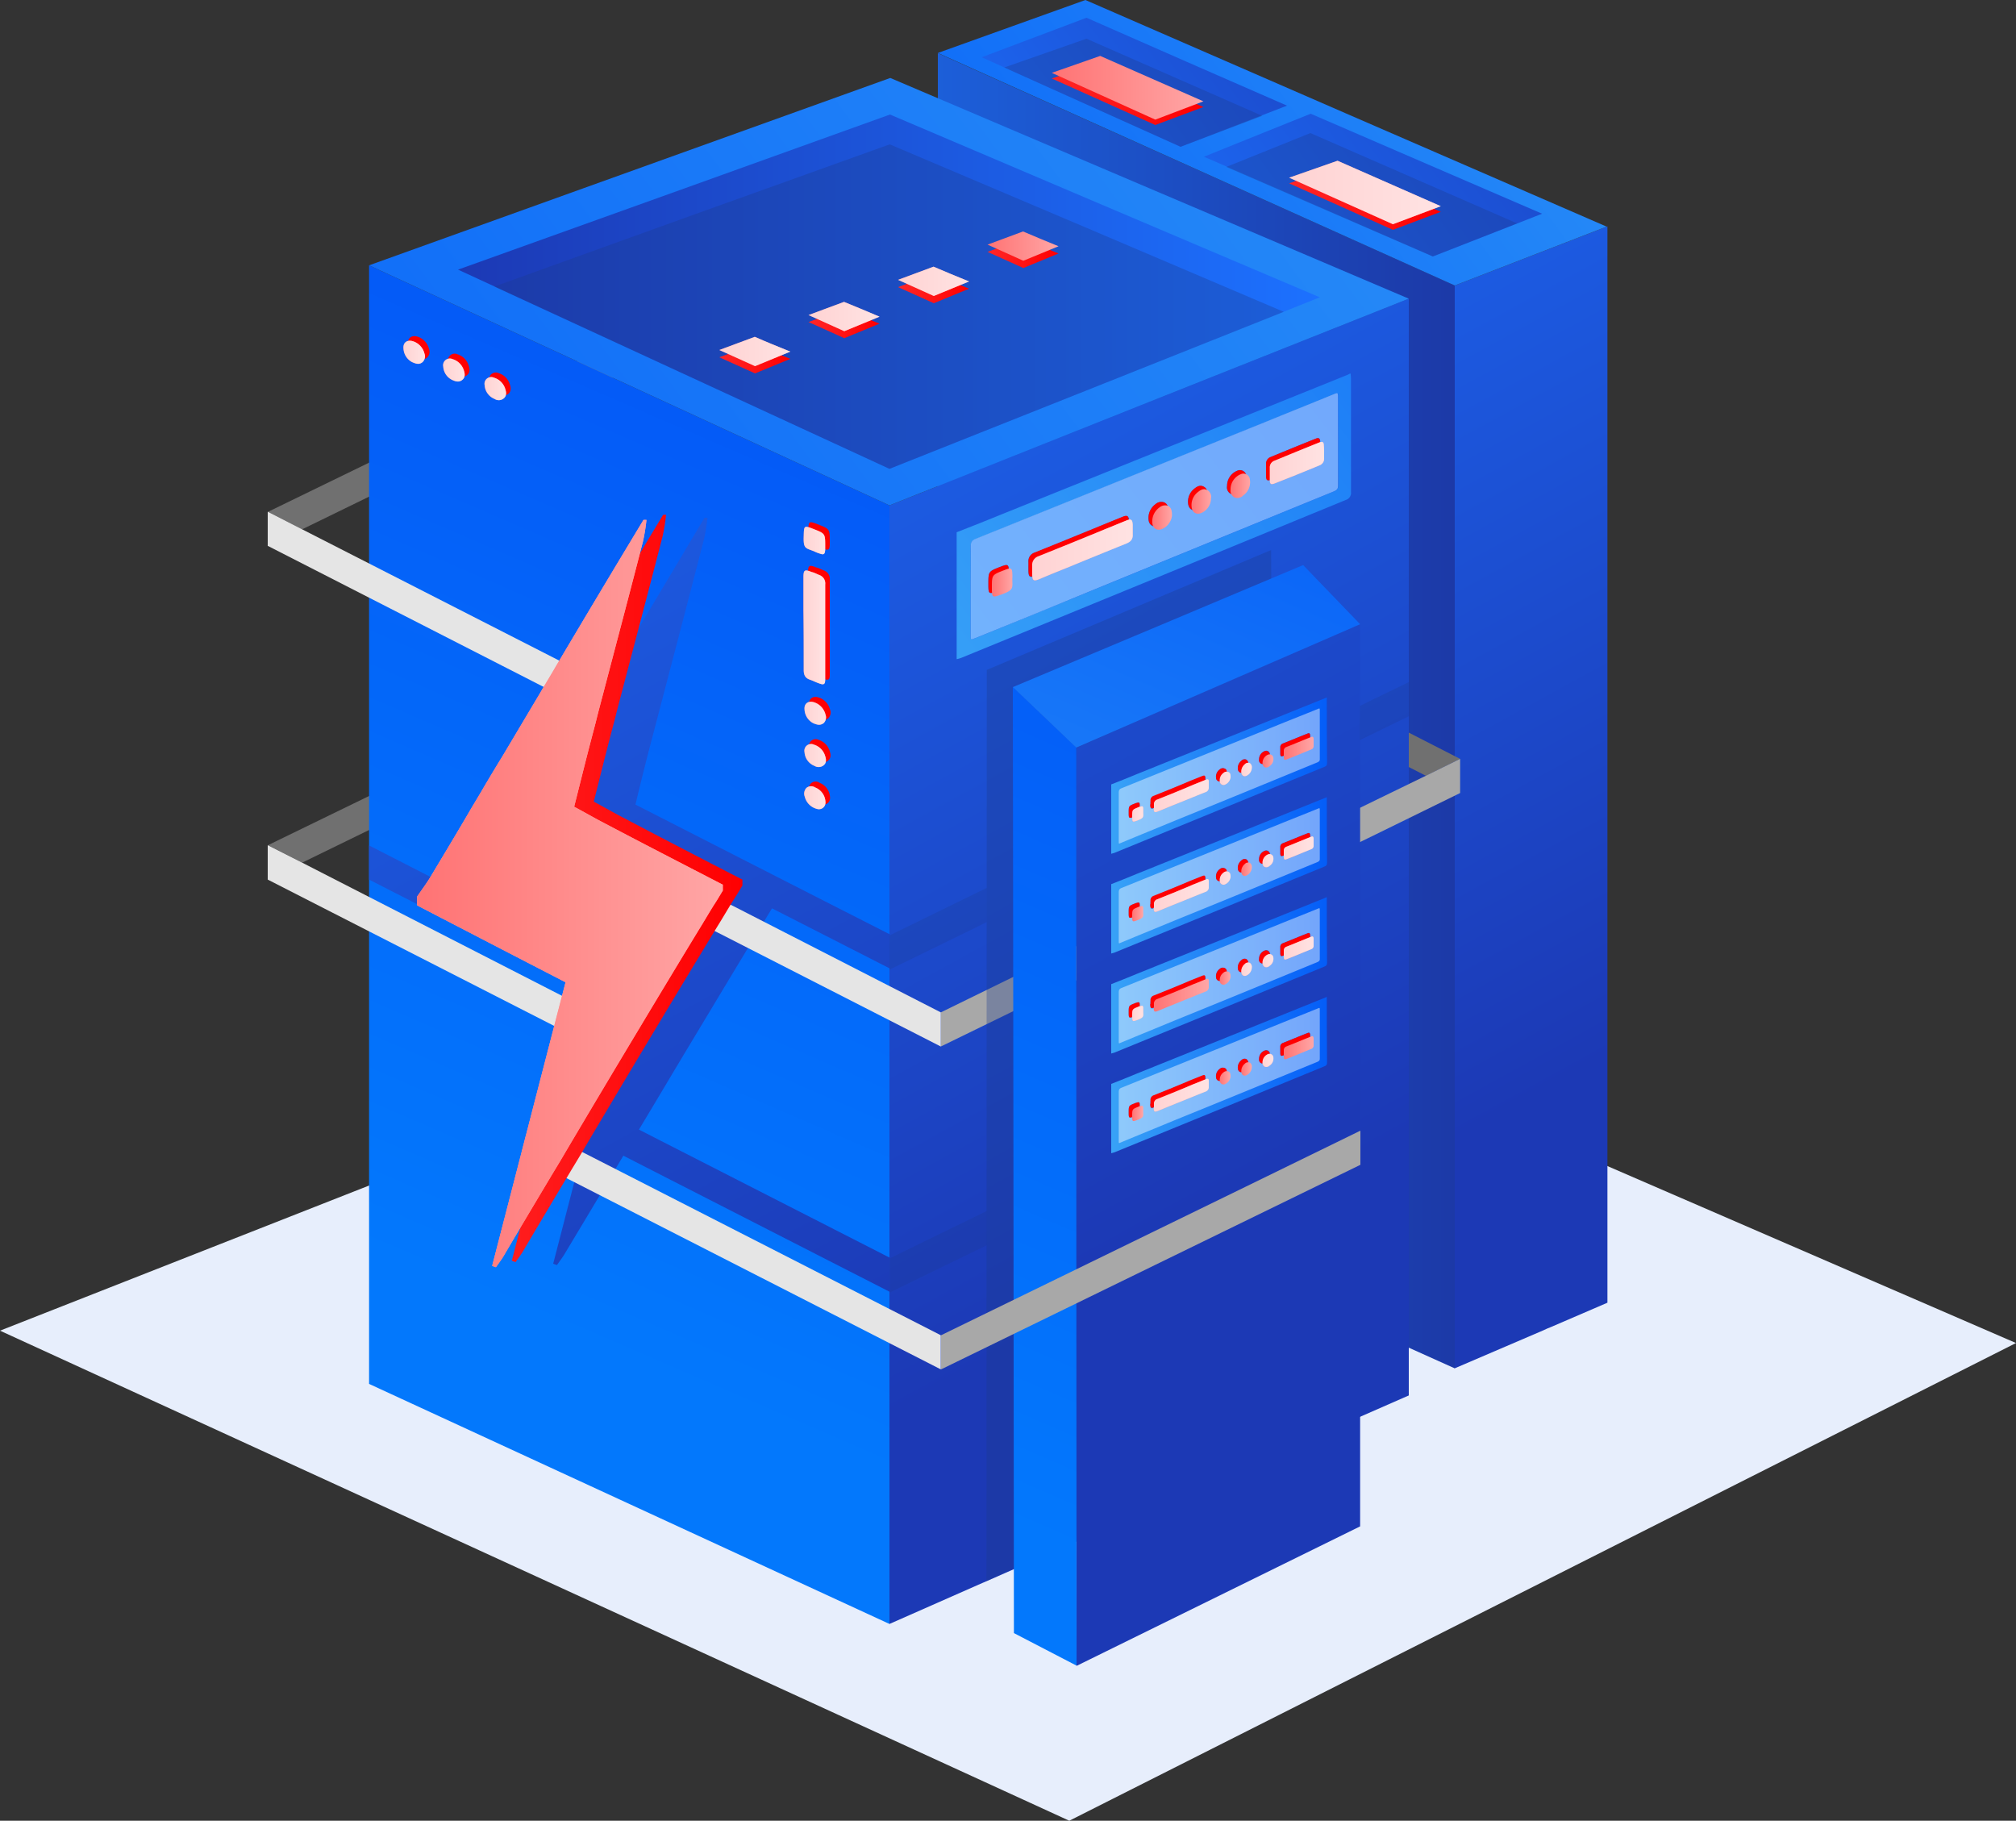 <svg xmlns="http://www.w3.org/2000/svg" xmlns:xlink="http://www.w3.org/1999/xlink" viewBox="0 0 750 677.3"><rect x="0" y="0" width="750" height="677.3" fill="#333333" stroke="none"/><defs><linearGradient id="a" x1="393.36" y1="-1057.66" x2="616.92" y2="-1464.91" gradientTransform="matrix(1 0 0 -1 0 -1082.11)" gradientUnits="userSpaceOnUse"><stop offset="0" stop-color="#1c71ff"/><stop offset="1" stop-color="#1c39b5"/></linearGradient><linearGradient id="g" x1="348.9" y1="-1346.51" x2="541.2" y2="-1346.51" xlink:href="#a"/><linearGradient id="b" x1="677.84" y1="-982.72" x2="310.77" y2="-1254.4" gradientTransform="matrix(1 0 0 -1 0 -1082.11)" gradientUnits="userSpaceOnUse"><stop offset="0" stop-color="#38a2f7"/><stop offset="1" stop-color="#045df8"/></linearGradient><linearGradient id="h" x1="238.23" y1="-1094.91" x2="476.82" y2="-1529.55" xlink:href="#a"/><linearGradient id="c" x1="177.15" y1="-1565.18" x2="350.48" y2="-1164.45" gradientTransform="matrix(1 0 0 -1 0 -1082.11)" gradientUnits="userSpaceOnUse"><stop offset="0" stop-color="#0378fc"/><stop offset="1" stop-color="#0452f6"/></linearGradient><linearGradient id="i" x1="60.04" y1="-1095.64" x2="333.55" y2="-1593.9" xlink:href="#a"/><linearGradient id="j" x1="714.97" y1="-902.61" x2="25.4" y2="-1412.97" xlink:href="#b"/><linearGradient id="f" x1="170.4" y1="-1190.61" x2="491" y2="-1190.61" gradientTransform="matrix(1 0 0 -1 0 -1082.11)" gradientUnits="userSpaceOnUse"><stop offset="0" stop-color="#1c39b5"/><stop offset="1" stop-color="#1c71ff"/></linearGradient><linearGradient id="k" x1="184.55" y1="-1018.57" x2="461.05" y2="-1522.27" xlink:href="#a"/><linearGradient id="l" x1="338.93" y1="-1634.61" x2="514.63" y2="-1228.41" xlink:href="#c"/><linearGradient id="m" x1="318.4" y1="-1610.37" x2="484.61" y2="-1226.1" xlink:href="#b"/><linearGradient id="e" x1="162.5" y1="330.5" x2="276.2" y2="330.5" gradientUnits="userSpaceOnUse"><stop offset="0" stop-color="#ff2627"/><stop offset="1" stop-color="#ff0001"/></linearGradient><linearGradient id="d" x1="427.64" y1="-1513.07" x2="151.3" y2="-1386.56" gradientTransform="matrix(1 0 0 -1 0 -1082.11)" gradientUnits="userSpaceOnUse"><stop offset="0" stop-color="#ff7374"/><stop offset=".39" stop-color="#ff8787"/><stop offset="1" stop-color="#ffa6a6"/></linearGradient><linearGradient id="n" x1="155.2" y1="332.4" x2="268.9" y2="332.4" xlink:href="#d"/><linearGradient id="o" x1="343.02" y1="-1339.47" x2="651.79" y2="-1103.12" xlink:href="#b"/><linearGradient id="p" x1="343.29" y1="-1339.83" x2="652.06" y2="-1103.48" xlink:href="#c"/><linearGradient id="q" x1="413.4" y1="-1370.66" x2="493.7" y2="-1370.66" xlink:href="#b"/><linearGradient id="r" x1="413.4" y1="-1407.76" x2="493.7" y2="-1407.76" xlink:href="#b"/><linearGradient id="s" x1="413.4" y1="-1444.96" x2="493.7" y2="-1444.96" xlink:href="#b"/><linearGradient id="t" x1="413.4" y1="-1482.06" x2="493.7" y2="-1482.06" xlink:href="#b"/><linearGradient id="u" x1="384" y1="-1286.69" x2="421.41" y2="-1286.69" xlink:href="#d"/><linearGradient id="v" x1="472.3" y1="-1254.34" x2="492.57" y2="-1254.34" xlink:href="#d"/><linearGradient id="w" x1="369.05" y1="-1298.8" x2="376.66" y2="-1298.8" xlink:href="#d"/><linearGradient id="x" x1="428.66" y1="-1274.62" x2="435.96" y2="-1274.62" xlink:href="#d"/><linearGradient id="y" x1="443.27" y1="-1268.65" x2="450.51" y2="-1268.65" xlink:href="#d"/><linearGradient id="z" x1="457.83" y1="-1262.85" x2="465.06" y2="-1262.85" xlink:href="#d"/><linearGradient id="A" x1="429.31" y1="-1378.12" x2="449.81" y2="-1378.12" xlink:href="#d"/><linearGradient id="B" x1="477.64" y1="-1360.47" x2="488.74" y2="-1360.47" xlink:href="#d"/><linearGradient id="C" x1="421.15" y1="-1384.89" x2="425.31" y2="-1384.89" xlink:href="#d"/><linearGradient id="D" x1="453.76" y1="-1371.63" x2="457.75" y2="-1371.63" xlink:href="#d"/><linearGradient id="E" x1="461.76" y1="-1368.35" x2="465.72" y2="-1368.35" xlink:href="#d"/><linearGradient id="F" x1="469.72" y1="-1365.18" x2="473.67" y2="-1365.18" xlink:href="#d"/><linearGradient id="G" x1="429.31" y1="-1415.22" x2="449.81" y2="-1415.22" xlink:href="#d"/><linearGradient id="H" x1="477.64" y1="-1397.57" x2="488.74" y2="-1397.57" xlink:href="#d"/><linearGradient id="I" x1="421.15" y1="-1421.99" x2="425.31" y2="-1421.99" xlink:href="#d"/><linearGradient id="J" x1="453.76" y1="-1408.73" x2="457.75" y2="-1408.73" xlink:href="#d"/><linearGradient id="K" x1="461.76" y1="-1405.45" x2="465.72" y2="-1405.45" xlink:href="#d"/><linearGradient id="L" x1="469.72" y1="-1402.28" x2="473.67" y2="-1402.28" xlink:href="#d"/><linearGradient id="M" x1="429.31" y1="-1452.32" x2="449.81" y2="-1452.32" xlink:href="#d"/><linearGradient id="N" x1="477.64" y1="-1434.77" x2="488.74" y2="-1434.77" xlink:href="#d"/><linearGradient id="O" x1="421.15" y1="-1459.09" x2="425.31" y2="-1459.09" xlink:href="#d"/><linearGradient id="P" x1="453.76" y1="-1445.93" x2="457.75" y2="-1445.93" xlink:href="#d"/><linearGradient id="Q" x1="461.76" y1="-1442.65" x2="465.72" y2="-1442.65" xlink:href="#d"/><linearGradient id="R" x1="469.72" y1="-1439.48" x2="473.67" y2="-1439.48" xlink:href="#d"/><linearGradient id="S" x1="429.31" y1="-1489.52" x2="449.81" y2="-1489.52" xlink:href="#d"/><linearGradient id="T" x1="477.64" y1="-1471.87" x2="488.74" y2="-1471.87" xlink:href="#d"/><linearGradient id="U" x1="421.15" y1="-1496.29" x2="425.31" y2="-1496.29" xlink:href="#d"/><linearGradient id="V" x1="453.76" y1="-1483.03" x2="457.75" y2="-1483.03" xlink:href="#d"/><linearGradient id="W" x1="461.76" y1="-1479.75" x2="465.72" y2="-1479.75" xlink:href="#d"/><linearGradient id="X" x1="469.72" y1="-1476.58" x2="473.67" y2="-1476.58" xlink:href="#d"/><linearGradient id="Y" x1="267.6" y1="-1215.56" x2="293.97" y2="-1215.56" gradientTransform="matrix(1 0 0 -1 0 -1082.11)" xlink:href="#e"/><linearGradient id="Z" x1="300.88" y1="-1202.46" x2="327.25" y2="-1202.46" gradientTransform="matrix(1 0 0 -1 0 -1082.11)" xlink:href="#e"/><linearGradient id="aa" x1="334.18" y1="-1189.46" x2="360.54" y2="-1189.46" gradientTransform="matrix(1 0 0 -1 0 -1082.11)" xlink:href="#e"/><linearGradient id="ab" x1="367.47" y1="-1176.36" x2="393.84" y2="-1176.36" gradientTransform="matrix(1 0 0 -1 0 -1082.11)" xlink:href="#e"/><linearGradient id="ac" x1="267.6" y1="-1212.86" x2="293.97" y2="-1212.86" xlink:href="#d"/><linearGradient id="ad" x1="300.88" y1="-1199.86" x2="327.25" y2="-1199.86" xlink:href="#d"/><linearGradient id="ae" x1="334.18" y1="-1186.76" x2="360.54" y2="-1186.76" xlink:href="#d"/><linearGradient id="af" x1="367.47" y1="-1173.66" x2="393.84" y2="-1173.66" xlink:href="#d"/><linearGradient id="ag" x1="298.99" y1="-1315.49" x2="307.07" y2="-1315.49" xlink:href="#d"/><linearGradient id="ah" x1="298.93" y1="-1283.19" x2="306.97" y2="-1283.19" xlink:href="#d"/><linearGradient id="ai" x1="299.2" y1="-1347.43" x2="307.12" y2="-1347.43" xlink:href="#d"/><linearGradient id="aj" x1="299.24" y1="-1363.18" x2="307.17" y2="-1363.18" xlink:href="#d"/><linearGradient id="ak" x1="299.21" y1="-1378.84" x2="307.11" y2="-1378.84" xlink:href="#d"/><linearGradient id="al" x1="150.03" y1="-1213.15" x2="157.95" y2="-1213.15" xlink:href="#d"/><linearGradient id="am" x1="164.93" y1="-1219.78" x2="172.86" y2="-1219.78" xlink:href="#d"/><linearGradient id="an" x1="180.25" y1="-1226.7" x2="188.18" y2="-1226.7" xlink:href="#d"/><linearGradient id="ao" x1="524.03" y1="-1036.9" x2="340.89" y2="-1172.44" xlink:href="#f"/><linearGradient id="ap" x1="622.86" y1="-1068.07" x2="421.72" y2="-1216.94" xlink:href="#f"/><linearGradient id="aq" x1="391.3" y1="-1116.81" x2="447.7" y2="-1116.81" gradientTransform="matrix(1 0 0 -1 0 -1082.11)" xlink:href="#e"/><linearGradient id="ar" x1="391.3" y1="-1114.76" x2="447.7" y2="-1114.76" xlink:href="#d"/><linearGradient id="as" x1="479.6" y1="-1155.81" x2="536" y2="-1155.81" gradientTransform="matrix(1 0 0 -1 0 -1082.11)" xlink:href="#e"/><linearGradient id="at" x1="479.6" y1="-1153.71" x2="536" y2="-1153.71" xlink:href="#d"/></defs><path d="M0 495l397.8 182.3Q573.9 588.5 750 499.6q-181.2-78.45-362.4-157z" fill="#e7eefc"/><path d="M598 84.2v400.4c-7 3-13.9 6-20.9 9-1 .4-2 .8-3 1.3L541.2 509V106.2z" fill="url(#a)"/><path fill="url(#g)" d="M541.2 106.2V509l-192.3-86.5V19.8l192.3 86.4z"/><path style="isolation:isolate" fill="#1c3a8c" opacity=".33" d="M541.2 106.2V509l-192.3-86.5V19.8l192.3 86.4z"/><path d="M597.7 84.3c-18.8 7.3-37.7 14.6-56.5 21.9L348.9 19.7c18.3-6.6 36.6-13.1 54.9-19.7q97.05 42.3 193.9 84.3z" fill="url(#b)"/><path d="M292.8 96.2v12.7l-31.3 15.3q-64.35 31.35-128.8 62.8l-20.3 9.9-12.7-6.5 33.1-16.1q64.35-31.3 128.8-62.8zm0 124v12.7l-31.3 15.3q-64.35 31.35-128.8 62.8l-20.3 9.9-12.7-6.5 33.1-16.1q64.35-31.35 128.8-62.8zm250.4 62.1l-12.7 6.3-180.9-92.5v-12.8l193.6 99z" fill="#707070"/><path d="M524.1 111.1v408l-28.3 12.4-3 1.3q-62.85 27.75-125.8 55.4c-1 .4-2 .9-3 1.3l-33.1 14.6V188z" fill="url(#h)"/><path fill="url(#c)" d="M330.9 188v416.1l-193.6-89.3V98.7L330.9 188z"/><path d="M543.2 282.3V295L512 310.3q-64.35 31.35-128.8 62.8L350 389.3v-12.7l33.1-16.2q64.35-31.35 128.8-62.8l18.5-9z" fill="#a8a8a8"/><path d="M473.3 537.5q-53.1 25.35-106.3 50.7 0-169.5.1-339 52.95-22.35 105.8-44.6.3 166.5.4 332.9z" style="isolation:isolate" fill="#1c3a8c" opacity=".33"/><path d="M256.8 388.3c-6.4 10.6-12.7 21.3-19.1 31.9l8.2 4.2 85 43.4v12.7l-90.8-46.4-8.2-4.2c-7.3 12.3-14.6 24.5-22 36.8-.8 1.3-1.8 2.6-2.7 3.9-.5-.2-.9-.3-1.4-.5 8.2-31.7 16.4-63.4 24.6-95.3l-93.1-47.6v-12.7L150 321l27.9 14.3v-2.6c1.7-2.5 3.6-5 5.2-7.7 8.9-14.8 17.7-29.7 26.6-44.6q26.25-43.95 52.4-87.8h1.1a70.2 70.2 0 01-1.3 8c-6.5 25.2-13.1 50.3-19.7 75.5-2 7.6-3.9 15.3-5.8 23.2l71.9 36.7 22.6 11.5v12.7l-28.4-14.5-15.3-7.8q-12.3 20.25-24.5 40.6c-.7 1.1-1.3 2.2-2 3.3-1.3 2.2-2.6 4.3-3.9 6.5z" fill="url(#i)"/><path d="M350 376.6v12.7L267.2 347l-2.4-1.2-83.1-42.5-2.4-1.2c1.9-3.3 3.9-6.5 5.8-9.8l2.4 1.2 83.2 42.5 2.4 1.2z" fill="#e5e5e5"/><path d="M524.1 111.1q-96.6 38.4-193.2 76.9L137.3 98.7Q234.2 63.9 331.2 29q96.45 41.1 192.9 82.1z" fill="url(#j)"/><path d="M491 110.6q-80.1 32-160.1 63.8l-160.5-74.1q80.4-28.8 160.7-57.7 79.95 34.05 159.9 68z" fill="url(#f)"/><path d="M477.6 116q-73.35 29.25-146.7 58.4l-147-67.8Q257.4 80.05 331 53.7q73.35 31.05 146.6 62.3z" style="isolation:isolate" fill="#1c3a8c" opacity=".33"/><path d="M506 232.2v335.6l-105.5 51.9q0-170.7-.1-341.5 52.8-23.2 105.6-46z" fill="url(#k)"/><path d="M400.4 278q0 170.85.1 341.6l-23.3-12.1q-.15-176-.4-352c7.8 7.5 15.7 15 23.6 22.5z" fill="url(#l)"/><path d="M506 232.2l-105.6 45.9c-7.9-7.5-15.7-15-23.6-22.5q54-22.65 108-45.4c7 7.3 14.1 14.6 21.2 22z" fill="url(#m)"/><path fill="#e5e5e5" d="M240.3 386.3l-27-13.7-100.9-51.7-12.8-6.5v12.8l110.8 56.6 24 12.3 5.9-9.8zm-10.6-129.4c-1 3.8-2 7.5-2.9 11.2l-16.3-8.3-4.6-2.4-106.2-54.3h-.1v-12.7h.1l12.7 6.5 99.3 50.7 1.7.9z"/><path d="M506.1 420.6v12.7c-64.4 31.4-91.6 44.7-156 76.1v-12.7c64.3-31.4 91.6-44.6 156-76.1z" fill="#a8a8a8"/><path d="M350 496.7v12.7l-138-70.5-2.4-1.2-8.7-4.5-2.8-1.4c1-3.7 1.9-7.5 2.9-11.2l2.8 1.4 11.7 6 2.4 1.2z" fill="#e5e5e5"/><path d="M276.2 327.2v2.2c-1.1 1.8-2.2 3.7-3.4 5.5-2 3.2-3.9 6.5-5.9 9.7-7.3 12-14.6 24.1-21.8 36.1q-13.8 22.95-27.5 46.1c-1.9 3.3-3.9 6.5-5.8 9.7-5.8 9.7-11.6 19.4-17.3 29.1-.8 1.3-1.8 2.6-2.7 3.9-.5-.2-.9-.3-1.4-.5 3.3-12.8 6.6-25.5 9.9-38.3 1-3.7 1.9-7.5 2.9-11.2q7.2-27.9 14.5-56c-19-9.8-37.1-19.2-55.2-28.6v-3.3c1.7-2.5 3.6-5 5.2-7.7 4.6-7.7 9.2-15.3 13.7-23 1.9-3.3 3.9-6.5 5.8-9.8 2.3-3.9 4.7-7.9 7.1-11.8 4.6-7.7 9.1-15.3 13.7-23 1.9-3.3 3.9-6.5 5.8-9.8q16.35-27.6 32.9-55h1.1a70.2 70.2 0 01-1.3 8c-4.8 18.7-9.8 37.5-14.7 56.2-1 3.8-2 7.5-2.9 11.2-.7 2.7-1.4 5.3-2.1 8-2 7.7-3.9 15.4-5.9 23.3 4.3 2.3 7.9 4.4 11.6 6.3 14.6 7.7 29.1 15.2 43.7 22.7z" fill="url(#e)"/><path d="M268.9 329.1v2.2c-1.1 1.8-2.2 3.7-3.4 5.5-2 3.2-3.9 6.5-5.9 9.7-7.3 12-14.6 24.1-21.8 36.1q-13.8 22.95-27.5 46.1c-1.9 3.3-3.9 6.5-5.8 9.7-5.8 9.7-11.6 19.4-17.3 29.1-.8 1.3-1.8 2.6-2.7 3.9-.5-.2-.9-.3-1.4-.5 3.3-12.8 6.6-25.5 9.9-38.3 1-3.7 1.9-7.5 2.9-11.2q7.2-27.9 14.5-56c-19-9.8-37.1-19.2-55.2-28.6v-3.3c1.7-2.5 3.6-5 5.2-7.7 4.6-7.7 9.2-15.3 13.7-23 1.9-3.3 3.9-6.5 5.8-9.8 2.3-3.9 4.7-7.9 7.1-11.8 4.6-7.7 9.1-15.3 13.7-23 1.9-3.3 3.9-6.5 5.8-9.8q16.35-27.6 32.9-55h1.1a70.2 70.2 0 01-1.3 8c-4.8 18.7-9.8 37.5-14.7 56.2-1 3.8-2 7.5-2.9 11.2-.7 2.7-1.4 5.3-2.1 8-2 7.7-3.9 15.4-5.9 23.3 4.3 2.3 7.9 4.4 11.6 6.3 14.6 7.7 29.2 15.2 43.7 22.7z" fill="url(#d)"/><path d="M268.9 329.1v2.2c-1.1 1.8-2.2 3.7-3.4 5.5-2 3.2-3.9 6.5-5.9 9.7-7.3 12-14.6 24.1-21.8 36.1q-13.8 22.95-27.5 46.1c-1.9 3.3-3.9 6.5-5.8 9.7-5.8 9.7-11.6 19.4-17.3 29.1-.8 1.3-1.8 2.6-2.7 3.9-.5-.2-.9-.3-1.4-.5 3.3-12.8 6.6-25.5 9.9-38.3 1-3.7 1.9-7.5 2.9-11.2q7.2-27.9 14.5-56c-19-9.8-37.1-19.2-55.2-28.6v-3.3c1.7-2.5 3.6-5 5.2-7.7 4.6-7.7 9.2-15.3 13.7-23 1.9-3.3 3.9-6.5 5.8-9.8 2.3-3.9 4.7-7.9 7.1-11.8 4.6-7.7 9.1-15.3 13.7-23 1.9-3.3 3.9-6.5 5.8-9.8q16.35-27.6 32.9-55h1.1a70.2 70.2 0 01-1.3 8c-4.8 18.7-9.8 37.5-14.7 56.2-1 3.8-2 7.5-2.9 11.2-.7 2.7-1.4 5.3-2.1 8-2 7.7-3.9 15.4-5.9 23.3 4.3 2.3 7.9 4.4 11.6 6.3 14.6 7.7 29.2 15.2 43.7 22.7z" fill="url(#n)"/><path d="M367.1 330.3V343l-3 1.5-33.2 16.2V348l33.1-16.2c1.1-.5 2.1-1 3.1-1.5zm0 120.2v12.7c-10.9 5.3-22.7 11.1-36.1 17.6v-12.7c13.4-6.6 25.2-12.3 36.1-17.6zm157.1-196.8v12.7l-18.3 8.9v-12.7l5.5-2.7 12.8-6.2z" style="isolation:isolate" opacity=".22" fill="#1c3a8c"/><path d="M379 205.3a7.84 7.84 0 011.4-.5 11.11 11.11 0 00-1.6.7c.1-.2.2-.2.2-.2zm35.6-13.9c.4-.2.9-.3 1.4-.5-.9.3-1.8.7-2.7 1.1a8.1 8.1 0 011.3-.6zm4.7-1.8a7.84 7.84 0 011.4-.5c-1 .4-2 .8-2.9 1.2a10.09 10.09 0 011.5-.7zm77.4-30.2l-.9.3a3.18 3.18 0 00.9-.3z" style="isolation:isolate" fill="red" opacity=".33"/><path d="M502.6 141c0-.7-.1-1.3-.1-2h-.4a4.35 4.35 0 01-.7.4l-128.7 51.9c-5.6 2.3-11.2 4.5-16.8 6.7v47.2a11.69 11.69 0 002-.6q71.4-29.25 142.7-58.6a2.74 2.74 0 002-3zm-6.4 41.8q-48.75 19.95-97.4 39.9c-11.8 4.8-23.7 9.7-35.5 14.5-.4.2-.9.3-1.3.5-.7.3-.9.1-.9-.6v-17.4c0-5.4.1-10.8 0-16.1 0-1.7.4-2.5 2-3.1l107.1-43.2c8.7-3.5 17.3-7 26-10.5 1.6-.7 1.7-.6 1.7 1.1v32.8c-.1 1.2-.6 1.6-1.7 2.1z" fill="url(#o)"/><path d="M497.8 180.6c0 1.3-.5 1.7-1.6 2.2q-48.75 19.95-97.4 39.9c-11.8 4.8-23.7 9.7-35.5 14.5-.4.2-.9.3-1.3.5-.7.3-.9.1-.9-.6v-17.4c0-5.4.1-10.8 0-16.1 0-1.7.4-2.5 2-3.1l107.1-43.2c8.7-3.5 17.3-7 26-10.5 1.6-.7 1.7-.6 1.7 1.1-.1 10.8-.1 21.8-.1 32.7z" fill="url(#p)"/><path d="M361.1 219.6c0-5.4.1-10.7 0-16.1 0-1.7.4-2.5 2-3.1l107.1-43.2c8.6-3.5 17.3-7 25.9-10.5 1.6-.7 1.7-.6 1.7 1.1v32.8c0 1.3-.5 1.7-1.6 2.2q-48.75 19.95-97.4 39.9c-11.8 4.9-23.7 9.7-35.5 14.5-.4.2-.9.3-1.3.5-.7.3-.9.1-.9-.6v-17.5zm21.5-8.9v1.2c0 2.9.4 3.2 3 2.1 3.7-1.5 7.5-3 11.2-4.6 6.9-2.8 13.8-5.7 20.8-8.5 1.6-.6 2.5-1.6 2.4-3.3v-3.7c0-1.9-.5-2.2-2.3-1.6l-8.1 3.3c-8.2 3.3-16.4 6.7-24.6 10a3.16 3.16 0 00-2.4 3.4 9.63 9.63 0 010 1.7zm108.6-43.8v-2.5c-.1-1.3-.5-1.7-1.7-1.2-5.6 2.2-11.2 4.5-16.7 6.8a2.5 2.5 0 00-1.7 2.6c0 1.5-.1 3 0 4.5s.5 1.9 1.9 1.3c5.5-2.2 11.1-4.5 16.6-6.7a2.5 2.5 0 001.7-2.6 15.48 15.48 0 01-.1-2.2zM375.3 214v-2.1c-.1-1.7-.5-2-2.2-1.4-.4.1-.7.3-1.1.4-4.3 1.7-4.3 1.7-4.3 6.4 0 3.8.1 3.8 3.7 2.5 4.6-1.7 3.9-2.4 3.9-5.8zm59.3-23.5c0-1.8-.1-2.9-1.4-3.5a2.92 2.92 0 00-3.3.6 6.23 6.23 0 00-2.6 5.8c.2 2.1 1.9 3 3.8 2.1a6 6 0 003.5-5zm14.6-6.4a2.68 2.68 0 00-1.4-3c-1.3-.7-2.4-.1-3.4.7a6.11 6.11 0 00-2.4 5.5c.2 2.2 1.9 3.2 3.9 2.2a6.16 6.16 0 003.3-5.4zm7.3-3.3a2.68 2.68 0 001.4 2.9c1.2.6 2.3.1 3.3-.7a6.25 6.25 0 002.5-5.8 2.41 2.41 0 00-3.4-2.1 6.06 6.06 0 00-3.8 5.7z" style="isolation:isolate" fill="#fff" opacity=".44"/><path d="M382.6 210.7v-1.8a3.42 3.42 0 012.4-3.4c8.2-3.3 16.4-6.6 24.6-10l8.1-3.3c1.7-.7 2.2-.3 2.3 1.6v3.7c.1 1.8-.9 2.7-2.4 3.3-6.9 2.8-13.8 5.6-20.8 8.5-3.7 1.5-7.5 3-11.2 4.6-2.6 1.1-3 .8-3-2.1zm108.6-43.8v2.2a2.62 2.62 0 01-1.7 2.6c-5.5 2.3-11 4.5-16.6 6.7-1.5.6-1.9.3-1.9-1.3v-4.5a2.58 2.58 0 011.7-2.6c5.6-2.3 11.2-4.6 16.7-6.8 1.2-.5 1.7-.2 1.7 1.2a10.48 10.48 0 01.1 2.5zM375.3 214c0 3.4.7 4.1-3.9 5.8-3.6 1.3-3.7 1.3-3.7-2.5 0-4.7 0-4.7 4.3-6.4.4-.1.7-.3 1.1-.4 1.7-.6 2.1-.4 2.2 1.4zm59.3-23.5a6.15 6.15 0 01-3.5 4.9c-1.9.9-3.6 0-3.8-2.1a6.32 6.32 0 012.6-5.8 3.27 3.27 0 013.3-.6c1.3.7 1.5 1.8 1.4 3.6zm14.6-6.4a5.9 5.9 0 01-3.3 5.3c-2 1-3.7 0-3.9-2.2a6.11 6.11 0 012.4-5.5c1-.8 2.1-1.4 3.4-.7s1.4 1.8 1.4 3.1zm7.3-3.3a6.06 6.06 0 013.8-5.7 2.41 2.41 0 013.4 2.1 6 6 0 01-2.5 5.8 2.88 2.88 0 01-3.3.7 2.68 2.68 0 01-1.4-2.9z" fill="#ff0001"/><path d="M493.7 283.7c0 .9-.2 1.3-1.1 1.6-26 10.7-52.1 21.3-78.1 32l-1.1.3v-25.8c3.1-1.2 6.1-2.4 9.2-3.7 23.5-9.5 47-18.9 70.4-28.4.1 0 .2-.1.4-.2h.2v1.1c0 7.8 0 15.4.1 23.1z" fill="url(#q)"/><path d="M416.2 303.7v-8.8c0-.9.2-1.4 1.1-1.7 19.5-7.9 39.1-15.8 58.6-23.7 4.7-1.9 9.5-3.8 14.2-5.7.9-.4.9-.4.9.6v18c0 .7-.3.9-.9 1.2-17.8 7.3-35.5 14.6-53.3 21.8-6.5 2.7-12.9 5.3-19.4 8-.2.1-.5.2-.7.3-.4.2-.5.1-.5-.3v-9.7zm11.8-4.9v.6c0 1.6.2 1.7 1.7 1.2 2-.8 4.1-1.7 6.1-2.5 3.8-1.5 7.6-3.1 11.4-4.6a1.63 1.63 0 001.3-1.8v-2c0-1-.3-1.2-1.2-.8l-4.5 1.8c-4.5 1.8-9 3.6-13.4 5.5a1.72 1.72 0 00-1.3 1.8 2 2 0 00-.1.8zm59.4-23.9v-1.4c-.1-.7-.3-.9-1-.6-3.1 1.2-6.1 2.5-9.2 3.7a1.42 1.42 0 00-.9 1.4v2.5c0 .9.2 1 1.1.7 3-1.2 6-2.4 9.1-3.7.6-.3 1-.7.9-1.4zM424 300.6v-1.2c0-1-.3-1.1-1.2-.7a1.42 1.42 0 01-.6.2c-2.3.9-2.3.9-2.3 3.5 0 2.1.1 2.1 2 1.4 2.5-.9 2-1.3 2.1-3.2zm32.4-12.8c0-1-.1-1.6-.8-1.9a1.67 1.67 0 00-1.8.3 3.21 3.21 0 00-1.4 3.1 1.39 1.39 0 002.1 1.2 3.57 3.57 0 001.9-2.7zm8-3.5a1.81 1.81 0 00-.7-1.7c-.7-.4-1.3-.1-1.9.4a3.51 3.51 0 00-1.3 3c.1 1.2 1 1.8 2.1 1.2a3.41 3.41 0 001.8-2.9zm4-1.8a1.47 1.47 0 00.8 1.6 1.53 1.53 0 001.8-.4 3.59 3.59 0 001.4-3.2 1.28 1.28 0 00-1.9-1.1 3.3 3.3 0 00-2.1 3.1z" style="isolation:isolate" fill="#fff" opacity=".44"/><path d="M428 298.8v-1a1.75 1.75 0 011.3-1.8c4.5-1.8 9-3.6 13.4-5.5l4.5-1.8c1-.4 1.2-.2 1.2.8v2a1.75 1.75 0 01-1.3 1.8c-3.8 1.5-7.6 3.1-11.4 4.6-2 .8-4.1 1.7-6.1 2.5-1.4.6-1.7.4-1.7-1.2.1.1.1-.1.1-.4zm59.4-23.9v1.2a1.33 1.33 0 01-.9 1.4c-3 1.2-6 2.5-9.1 3.7-.8.3-1 .2-1.1-.7V278a1.42 1.42 0 01.9-1.4c3.1-1.2 6.1-2.5 9.2-3.7.7-.3.9-.1 1 .6v1.4zM424 300.6c0 1.9.4 2.2-2.1 3.2-1.9.7-2 .7-2-1.4 0-2.6 0-2.6 2.3-3.5a1.42 1.42 0 01.6-.2c.9-.3 1.2-.2 1.2.7zm32.4-12.8a3.41 3.41 0 01-1.9 2.7 1.37 1.37 0 01-2.1-1.2 3.32 3.32 0 011.4-3.1 1.67 1.67 0 011.8-.3c.8.3.8.9.8 1.9zm8-3.5a3.41 3.41 0 01-1.8 2.9c-1.1.6-2 0-2.1-1.2a3.51 3.51 0 011.3-3 1.64 1.64 0 011.9-.4 1.81 1.81 0 01.7 1.7zm4-1.8a3.3 3.3 0 012.1-3.1 1.42 1.42 0 011.9 1.1 3.18 3.18 0 01-1.4 3.2 1.7 1.7 0 01-1.8.4 1.47 1.47 0 01-.8-1.6z" fill="#ff0001"/><path d="M493.7 320.8c0 .9-.2 1.3-1.1 1.6-26 10.7-52.1 21.4-78.1 32l-1.1.3v-25.8c3.1-1.2 6.1-2.4 9.2-3.7 23.5-9.5 47-18.9 70.4-28.4.1 0 .2-.1.4-.2h.2v1.1c0 7.8 0 15.5.1 23.1z" fill="url(#r)"/><path d="M416.2 340.8V332c0-.9.2-1.4 1.1-1.7 19.5-7.9 39.1-15.8 58.6-23.7 4.7-1.9 9.5-3.8 14.2-5.7.9-.4.9-.4.9.6v18c0 .7-.3.9-.9 1.2-17.8 7.3-35.5 14.6-53.3 21.8-6.5 2.7-12.9 5.3-19.4 8-.2.1-.5.2-.7.3-.4.2-.5.1-.5-.3v-9.7zM428 336v.6c0 1.6.2 1.7 1.7 1.2 2-.8 4.1-1.7 6.1-2.5 3.8-1.5 7.6-3.1 11.4-4.6a1.63 1.63 0 001.3-1.8v-2c0-1-.3-1.2-1.2-.8l-4.5 1.8c-4.5 1.8-9 3.6-13.4 5.5a3.07 3.07 0 00-1.4 2.6zm59.4-24v-1.4c-.1-.7-.3-.9-1-.6-3.1 1.2-6.1 2.5-9.2 3.7a1.42 1.42 0 00-.9 1.4v2.5c0 .9.2 1 1.1.7 3-1.2 6-2.4 9.1-3.7.6-.3 1-.7.9-1.4zM424 337.8v-1.2c0-1-.3-1.1-1.2-.7a1.42 1.42 0 01-.6.2c-2.3.9-2.3.9-2.3 3.5 0 2.1.1 2.1 2 1.4 2.5-1 2-1.4 2.1-3.2zm32.4-12.9c0-1-.1-1.6-.8-1.9a1.67 1.67 0 00-1.8.3 3.21 3.21 0 00-1.4 3.1 1.39 1.39 0 002.1 1.2 3.28 3.28 0 001.9-2.7zm8-3.5a1.81 1.81 0 00-.7-1.7c-.7-.4-1.3-.1-1.9.4a3.51 3.51 0 00-1.3 3c.1 1.2 1 1.8 2.1 1.2a3.41 3.41 0 001.8-2.9zm4-1.8a1.47 1.47 0 00.8 1.6 1.53 1.53 0 001.8-.4 3.59 3.59 0 001.4-3.2 1.28 1.28 0 00-1.9-1.1 3.3 3.3 0 00-2.1 3.1z" style="isolation:isolate" fill="#fff" opacity=".44"/><path d="M428 336v-1a1.75 1.75 0 011.3-1.8c4.5-1.8 9-3.6 13.4-5.5l4.5-1.8c1-.4 1.2-.2 1.2.8v2a1.75 1.75 0 01-1.3 1.8c-3.8 1.5-7.6 3.1-11.4 4.6-2 .8-4.1 1.7-6.1 2.5-1.4.6-1.7.4-1.7-1.2.1 0 .1-.2.1-.4zm59.4-24v1.2a1.33 1.33 0 01-.9 1.4c-3 1.2-6 2.5-9.1 3.7-.8.3-1 .2-1.1-.7v-2.5a1.42 1.42 0 01.9-1.4c3.1-1.2 6.1-2.5 9.2-3.7.7-.3.9-.1 1 .6v1.4zM424 337.8c0 1.9.4 2.2-2.1 3.2-1.9.7-2 .7-2-1.4 0-2.6 0-2.6 2.3-3.5a1.42 1.42 0 01.6-.2c.9-.3 1.2-.2 1.2.7zm32.4-12.9a3.41 3.41 0 01-1.9 2.7 1.37 1.37 0 01-2.1-1.2 3.32 3.32 0 011.4-3.1 1.67 1.67 0 011.8-.3c.8.3.8.9.8 1.9zm8-3.5a3.41 3.41 0 01-1.8 2.9c-1.1.6-2 0-2.1-1.2a3.51 3.51 0 011.3-3 1.64 1.64 0 011.9-.4 1.81 1.81 0 01.7 1.7zm4-1.8a3.3 3.3 0 012.1-3.1 1.42 1.42 0 011.9 1.1 3.18 3.18 0 01-1.4 3.2 1.7 1.7 0 01-1.8.4 1.41 1.41 0 01-.8-1.6z" fill="#ff0001"/><path d="M493.7 358c0 .9-.2 1.3-1.1 1.6-26 10.7-52.1 21.4-78.1 32l-1.1.3v-25.8c3.1-1.2 6.1-2.4 9.2-3.7 23.5-9.5 47-18.9 70.4-28.4.1-.1.2-.1.4-.2h.2v1.1c0 7.7 0 15.4.1 23.1z" fill="url(#s)"/><path d="M416.2 378v-8.8c0-.9.2-1.4 1.1-1.7 19.5-7.9 39.1-15.8 58.6-23.7 4.7-1.9 9.5-3.8 14.2-5.7.9-.4.9-.4.9.6v18c0 .7-.3.9-.9 1.2-17.8 7.3-35.5 14.6-53.3 21.8-6.5 2.7-12.9 5.3-19.4 8-.2.1-.5.2-.7.3-.4.2-.5.1-.5-.3V378zm11.8-4.9v.6c0 1.6.2 1.7 1.7 1.2 2-.8 4.1-1.7 6.1-2.5 3.8-1.5 7.6-3.1 11.4-4.6a1.63 1.63 0 001.3-1.8v-2c0-1-.3-1.2-1.2-.8l-4.5 1.8c-4.5 1.8-9 3.6-13.4 5.5a1.72 1.72 0 00-1.3 1.8 2 2 0 00-.1.8zm59.4-23.9v-1.4c-.1-.7-.3-.9-1-.6-3.1 1.2-6.1 2.5-9.2 3.7a1.42 1.42 0 00-.9 1.4v2.5c0 .9.2 1 1.1.7 3-1.2 6-2.4 9.1-3.7.6-.3 1-.7.9-1.4zM424 374.9v-1.2c0-1-.3-1.1-1.2-.7a1.42 1.42 0 01-.6.2c-2.3.9-2.3.9-2.3 3.5 0 2.1.1 2.1 2 1.4 2.5-1 2-1.3 2.1-3.2zm32.4-12.9c0-1-.1-1.6-.8-1.9a1.67 1.67 0 00-1.8.3 3.21 3.21 0 00-1.4 3.1 1.39 1.39 0 002.1 1.2 3.28 3.28 0 001.9-2.7zm8-3.5a1.81 1.81 0 00-.7-1.7c-.7-.4-1.3-.1-1.9.4a3.51 3.51 0 00-1.3 3c.1 1.2 1 1.8 2.1 1.2a3.41 3.41 0 001.8-2.9zm4-1.8a1.47 1.47 0 00.8 1.6 1.53 1.53 0 001.8-.4 3.59 3.59 0 001.4-3.2 1.28 1.28 0 00-1.9-1.1 3.3 3.3 0 00-2.1 3.1z" style="isolation:isolate" fill="#fff" opacity=".44"/><path d="M428 373.1v-1a1.75 1.75 0 011.3-1.8c4.5-1.8 9-3.6 13.4-5.5l4.5-1.8c1-.4 1.2-.2 1.2.8v2a1.75 1.75 0 01-1.3 1.8c-3.8 1.5-7.6 3.1-11.4 4.6-2 .8-4.1 1.7-6.1 2.5-1.4.6-1.7.4-1.7-1.2.1 0 .1-.2.1-.4zm59.4-23.9v1.2a1.33 1.33 0 01-.9 1.4c-3 1.2-6 2.5-9.1 3.7-.8.3-1 .2-1.1-.7v-2.5a1.42 1.42 0 01.9-1.4c3.1-1.2 6.1-2.5 9.2-3.7.7-.3.9-.1 1 .6v1.4zM424 374.9c0 1.9.4 2.2-2.1 3.2-1.9.7-2 .7-2-1.4 0-2.6 0-2.6 2.3-3.5a1.42 1.42 0 01.6-.2c.9-.3 1.2-.2 1.2.7zm32.4-12.9a3.41 3.41 0 01-1.9 2.7 1.37 1.37 0 01-2.1-1.2 3.32 3.32 0 011.4-3.1 1.67 1.67 0 011.8-.3c.8.4.8 1 .8 1.9zm8-3.5a3.41 3.41 0 01-1.8 2.9c-1.1.6-2 0-2.1-1.2a3.51 3.51 0 011.3-3 1.64 1.64 0 011.9-.4 1.81 1.81 0 01.7 1.7zm4-1.8a3.3 3.3 0 012.1-3.1 1.42 1.42 0 011.9 1.1 3.18 3.18 0 01-1.4 3.2 1.7 1.7 0 01-1.8.4 1.36 1.36 0 01-.8-1.6z" fill="#ff0001"/><path d="M493.7 395.1c0 .9-.2 1.3-1.1 1.6-26 10.7-52.1 21.4-78.1 32l-1.1.3v-25.8c3.1-1.2 6.1-2.4 9.2-3.7 23.5-9.5 47-18.9 70.4-28.4.1-.1.2-.1.4-.2h.2v1.1c0 7.8 0 15.4.1 23.1z" fill="url(#t)"/><path d="M416.2 415.1v-8.8c0-.9.2-1.4 1.1-1.7 19.5-7.9 39.1-15.8 58.6-23.7 4.7-1.9 9.5-3.8 14.2-5.7.9-.4.9-.4.9.6v18c0 .7-.3.9-.9 1.2-17.8 7.3-35.5 14.6-53.3 21.8-6.5 2.7-12.9 5.3-19.4 8-.2.1-.5.2-.7.3-.4.2-.5.1-.5-.3v-9.7zm11.8-4.9v.6c0 1.6.2 1.7 1.7 1.2 2-.8 4.1-1.7 6.1-2.5 3.8-1.5 7.6-3.1 11.4-4.6a1.63 1.63 0 001.3-1.8v-2c0-1-.3-1.2-1.2-.8l-4.5 1.8c-4.5 1.8-9 3.6-13.4 5.5a1.72 1.72 0 00-1.3 1.8 2 2 0 00-.1.8zm59.4-23.9v-1.4c-.1-.7-.3-.9-1-.6-3.1 1.2-6.1 2.5-9.2 3.7a1.42 1.42 0 00-.9 1.4v2.5c0 .9.2 1 1.1.7 3-1.2 6-2.4 9.1-3.7.6-.3 1-.7.9-1.4zM424 412.1v-1.2c0-1-.3-1.1-1.2-.7a1.42 1.42 0 01-.6.2c-2.3.9-2.3.9-2.3 3.5 0 2.1.1 2.1 2 1.4 2.5-1 2-1.4 2.1-3.2zm32.4-12.9c0-1-.1-1.6-.8-1.9a1.67 1.67 0 00-1.8.3 3.21 3.21 0 00-1.4 3.1 1.39 1.39 0 002.1 1.2 3.41 3.41 0 001.9-2.7zm8-3.5a1.81 1.81 0 00-.7-1.7c-.7-.4-1.3-.1-1.9.4a3.51 3.51 0 00-1.3 3c.1 1.2 1 1.8 2.1 1.2a3.41 3.41 0 001.8-2.9zm4-1.8a1.47 1.47 0 00.8 1.6 1.53 1.53 0 001.8-.4 3.59 3.59 0 001.4-3.2 1.28 1.28 0 00-1.9-1.1 3.3 3.3 0 00-2.1 3.1z" style="isolation:isolate" fill="#fff" opacity=".44"/><path d="M428 410.2v-1a1.75 1.75 0 011.3-1.8c4.5-1.8 9-3.6 13.4-5.5l4.5-1.8c1-.4 1.2-.2 1.2.8v2a1.75 1.75 0 01-1.3 1.8c-3.8 1.5-7.6 3.1-11.4 4.6-2 .8-4.1 1.7-6.1 2.5-1.4.6-1.7.4-1.7-1.2.1.1.1-.1.1-.4zm59.4-23.9v1.2a1.33 1.33 0 01-.9 1.4c-3 1.2-6 2.5-9.1 3.7-.8.3-1 .2-1.1-.7v-2.5a1.42 1.42 0 01.9-1.4c3.1-1.2 6.1-2.5 9.2-3.7.7-.3.9-.1 1 .6v1.4zM424 412.1c0 1.9.4 2.2-2.1 3.2-1.9.7-2 .7-2-1.4 0-2.6 0-2.6 2.3-3.5a1.42 1.42 0 01.6-.2c.9-.3 1.2-.2 1.2.7zm32.4-12.9a3.41 3.41 0 01-1.9 2.7 1.37 1.37 0 01-2.1-1.2 3.32 3.32 0 011.4-3.1 1.67 1.67 0 011.8-.3c.8.3.8.9.8 1.9zm8-3.5a3.41 3.41 0 01-1.8 2.9c-1.1.6-2 0-2.1-1.2a3.51 3.51 0 011.3-3 1.64 1.64 0 011.9-.4 1.81 1.81 0 01.7 1.7zm4-1.8a3.3 3.3 0 012.1-3.1 1.42 1.42 0 011.9 1.1 3.18 3.18 0 01-1.4 3.2 1.7 1.7 0 01-1.8.4 1.47 1.47 0 01-.8-1.6z" fill="#ff0001"/><path d="M384 212.1v-1.8a3.42 3.42 0 012.4-3.4c8.2-3.3 16.4-6.6 24.6-10l8.1-3.3c1.7-.7 2.2-.3 2.3 1.6v3.7c.1 1.8-.9 2.7-2.4 3.3-6.9 2.8-13.8 5.6-20.8 8.5-3.7 1.5-7.5 3-11.2 4.6-2.6 1.1-3 .8-3-2.1z" fill="url(#u)"/><path d="M492.6 168.3v2.2a2.62 2.62 0 01-1.7 2.6c-5.5 2.3-11 4.5-16.6 6.7-1.5.6-1.9.3-1.9-1.3V174a2.58 2.58 0 011.7-2.6c5.6-2.3 11.2-4.6 16.7-6.8 1.2-.5 1.7-.2 1.7 1.2a20.08 20.08 0 01.1 2.5z" fill="url(#v)"/><path d="M376.6 215.3c0 3.4.7 4.1-3.9 5.8-3.6 1.3-3.7 1.3-3.7-2.5 0-4.7 0-4.7 4.3-6.4.4-.1.7-.3 1.1-.4 1.7-.6 2.1-.4 2.2 1.4a14.72 14.72 0 010 2.1z" fill="url(#w)"/><path d="M436 191.8a6.15 6.15 0 01-3.5 4.9c-1.9.9-3.6 0-3.8-2.1a6.32 6.32 0 012.6-5.8 3.27 3.27 0 013.3-.6c1.2.7 1.4 1.9 1.4 3.6z" fill="url(#x)"/><path d="M450.5 185.4a5.9 5.9 0 01-3.3 5.3c-2 1-3.7 0-3.9-2.2a6.11 6.11 0 012.4-5.5c1-.8 2.1-1.4 3.4-.7a2.82 2.82 0 011.4 3.1z" fill="url(#y)"/><path d="M457.8 182.1a6.06 6.06 0 013.8-5.7 2.41 2.41 0 013.4 2.1 6 6 0 01-2.5 5.8 2.88 2.88 0 01-3.3.7 2.83 2.83 0 01-1.4-2.9z" fill="url(#z)"/><path d="M429.3 300.2v-1a1.75 1.75 0 011.3-1.8c4.5-1.8 9-3.6 13.4-5.5l4.5-1.8c1-.4 1.2-.2 1.2.8v2a1.75 1.75 0 01-1.3 1.8c-3.8 1.5-7.6 3.1-11.4 4.6-2 .8-4.1 1.7-6.1 2.5-1.4.6-1.7.4-1.7-1.2.1 0 .1-.2.1-.4z" fill="url(#A)"/><path d="M488.7 276.2v1.2a1.33 1.33 0 01-.9 1.4c-3 1.2-6 2.5-9.1 3.7-.8.3-1 .2-1.1-.7v-2.5a1.42 1.42 0 01.9-1.4c3.1-1.2 6.1-2.5 9.2-3.7.7-.3.9-.1 1 .6v1.4z" fill="url(#B)"/><path d="M425.3 302c0 1.9.4 2.2-2.1 3.2-1.9.7-2 .7-2-1.4 0-2.6 0-2.6 2.3-3.5a1.42 1.42 0 01.6-.2c.9-.3 1.2-.2 1.2.7z" fill="url(#C)"/><path d="M457.8 289.1a3.41 3.41 0 01-1.9 2.7 1.37 1.37 0 01-2.1-1.2 3.32 3.32 0 011.4-3.1 1.67 1.67 0 011.8-.3c.7.3.8.9.8 1.9z" fill="url(#D)"/><path d="M465.7 285.6a3.41 3.41 0 01-1.8 2.9c-1.1.6-2 0-2.1-1.2a3.51 3.51 0 011.3-3 1.64 1.64 0 011.9-.4 1.81 1.81 0 01.7 1.7z" fill="url(#E)"/><path d="M469.7 283.8a3.3 3.3 0 012.1-3.1 1.42 1.42 0 011.9 1.1 3.18 3.18 0 01-1.4 3.2 1.7 1.7 0 01-1.8.4 1.62 1.62 0 01-.8-1.6z" fill="url(#F)"/><path d="M429.3 337.3v-1a1.75 1.75 0 011.3-1.8c4.5-1.8 9-3.6 13.4-5.5l4.5-1.8c1-.4 1.2-.2 1.2.8v2a1.75 1.75 0 01-1.3 1.8c-3.8 1.5-7.6 3.1-11.4 4.6-2 .8-4.1 1.7-6.1 2.5-1.4.6-1.7.4-1.7-1.2.1 0 .1-.2.1-.4z" fill="url(#G)"/><path d="M488.7 313.3v1.2a1.33 1.33 0 01-.9 1.4c-3 1.2-6 2.5-9.1 3.7-.8.3-1 .2-1.1-.7v-2.5a1.42 1.42 0 01.9-1.4c3.1-1.2 6.1-2.5 9.2-3.7.7-.3.9-.1 1 .6v1.4z" fill="url(#H)"/><path d="M425.3 339.1c0 1.9.4 2.2-2.1 3.2-1.9.7-2 .7-2-1.4 0-2.6 0-2.6 2.3-3.5a1.42 1.42 0 01.6-.2c.9-.3 1.2-.2 1.2.7z" fill="url(#I)"/><path d="M457.8 326.2a3.41 3.41 0 01-1.9 2.7 1.37 1.37 0 01-2.1-1.2 3.32 3.32 0 011.4-3.1 1.67 1.67 0 011.8-.3c.7.4.8 1 .8 1.9z" fill="url(#J)"/><path d="M465.7 322.7a3.41 3.41 0 01-1.8 2.9c-1.1.6-2 0-2.1-1.2a3.51 3.51 0 011.3-3 1.64 1.64 0 011.9-.4 1.81 1.81 0 01.7 1.7z" fill="url(#K)"/><path d="M469.7 320.9a3.3 3.3 0 012.1-3.1 1.42 1.42 0 011.9 1.1 3.18 3.18 0 01-1.4 3.2 1.7 1.7 0 01-1.8.4c-.7-.3-.8-.9-.8-1.6z" fill="url(#L)"/><path d="M429.3 374.4v-1a1.75 1.75 0 011.3-1.8c4.5-1.8 9-3.6 13.4-5.5l4.5-1.8c1-.4 1.2-.2 1.2.8v2a1.75 1.75 0 01-1.3 1.8c-3.8 1.5-7.6 3.1-11.4 4.6-2 .8-4.1 1.7-6.1 2.5-1.4.6-1.7.4-1.7-1.2.1.1.1-.1.1-.4z" fill="url(#M)"/><path d="M488.7 350.5v1.2a1.33 1.33 0 01-.9 1.4c-3 1.2-6 2.5-9.1 3.7-.8.3-1 .2-1.1-.7v-2.5a1.42 1.42 0 01.9-1.4c3.1-1.2 6.1-2.5 9.2-3.7.7-.3.9-.1 1 .6v1.4z" fill="url(#N)"/><path d="M425.3 376.2c0 1.9.4 2.2-2.1 3.2-1.9.7-2 .7-2-1.4 0-2.6 0-2.6 2.3-3.5a1.42 1.42 0 01.6-.2c.9-.3 1.2-.2 1.2.7z" fill="url(#O)"/><path d="M457.8 363.4a3.41 3.41 0 01-1.9 2.7 1.37 1.37 0 01-2.1-1.2 3.32 3.32 0 011.4-3.1 1.67 1.67 0 011.8-.3c.7.3.8.9.8 1.9z" fill="url(#P)"/><path d="M465.7 359.9a3.41 3.41 0 01-1.8 2.9c-1.1.6-2 0-2.1-1.2a3.51 3.51 0 011.3-3 1.64 1.64 0 011.9-.4 1.81 1.81 0 01.7 1.7z" fill="url(#Q)"/><path d="M469.7 358.1a3.3 3.3 0 012.1-3.1 1.42 1.42 0 011.9 1.1 3.18 3.18 0 01-1.4 3.2 1.7 1.7 0 01-1.8.4 1.62 1.62 0 01-.8-1.6z" fill="url(#R)"/><path d="M429.3 411.6v-1a1.75 1.75 0 011.3-1.8c4.5-1.8 9-3.6 13.4-5.5l4.5-1.8c1-.4 1.2-.2 1.2.8v2a1.75 1.75 0 01-1.3 1.8c-3.8 1.5-7.6 3.1-11.4 4.6-2 .8-4.1 1.7-6.1 2.5-1.4.6-1.7.4-1.7-1.2.1 0 .1-.2.1-.4z" fill="url(#S)"/><path d="M488.7 387.6v1.2a1.33 1.33 0 01-.9 1.4c-3 1.2-6 2.5-9.1 3.7-.8.3-1 .2-1.1-.7v-2.5a1.42 1.42 0 01.9-1.4c3.1-1.2 6.1-2.5 9.2-3.7.7-.3.9-.1 1 .6v1.4z" fill="url(#T)"/><path d="M425.3 413.4c0 1.9.4 2.2-2.1 3.2-1.9.7-2 .7-2-1.4 0-2.6 0-2.6 2.3-3.5a1.42 1.42 0 01.6-.2c.9-.3 1.2-.2 1.2.7z" fill="url(#U)"/><path d="M457.8 400.5a3.41 3.41 0 01-1.9 2.7 1.37 1.37 0 01-2.1-1.2 3.32 3.32 0 011.4-3.1 1.67 1.67 0 011.8-.3c.7.3.8.9.8 1.9z" fill="url(#V)"/><path d="M465.7 397a3.41 3.41 0 01-1.8 2.9c-1.1.6-2 0-2.1-1.2a3.51 3.51 0 011.3-3 1.64 1.64 0 011.9-.4 1.81 1.81 0 01.7 1.7z" fill="url(#W)"/><path d="M469.7 395.2a3.3 3.3 0 012.1-3.1 1.42 1.42 0 011.9 1.1 3.18 3.18 0 01-1.4 3.2 1.7 1.7 0 01-1.8.4 1.55 1.55 0 01-.8-1.6z" fill="url(#X)"/><path d="M384 212.1v-1.8a3.42 3.42 0 012.4-3.4c8.2-3.3 16.4-6.6 24.6-10l8.1-3.3c1.7-.7 2.2-.3 2.3 1.6v3.7c.1 1.8-.9 2.7-2.4 3.3-6.9 2.8-13.8 5.6-20.8 8.5-3.7 1.5-7.5 3-11.2 4.6-2.6 1.1-3 .8-3-2.1zm108.6-43.8v2.2a2.62 2.62 0 01-1.7 2.6c-5.5 2.3-11 4.5-16.6 6.7-1.5.6-1.9.3-1.9-1.3V174a2.58 2.58 0 011.7-2.6c5.6-2.3 11.2-4.6 16.7-6.8 1.2-.5 1.7-.2 1.7 1.2a20.08 20.08 0 01.1 2.5zm-63.3 131.9v-1a1.75 1.75 0 011.3-1.8c4.5-1.8 9-3.6 13.4-5.5l4.5-1.8c1-.4 1.2-.2 1.2.8v2a1.75 1.75 0 01-1.3 1.8c-3.8 1.5-7.6 3.1-11.4 4.6-2 .8-4.1 1.7-6.1 2.5-1.4.6-1.7.4-1.7-1.2.1 0 .1-.2.1-.4zm-4 1.8c0 1.9.4 2.2-2.1 3.2-1.9.7-2 .7-2-1.4 0-2.6 0-2.6 2.3-3.5a1.42 1.42 0 01.6-.2c.9-.3 1.2-.2 1.2.7zm32.5-12.9a3.41 3.41 0 01-1.9 2.7 1.37 1.37 0 01-2.1-1.2 3.32 3.32 0 011.4-3.1 1.67 1.67 0 011.8-.3c.7.3.8.9.8 1.9zm7.9-3.5a3.41 3.41 0 01-1.8 2.9c-1.1.6-2 0-2.1-1.2a3.51 3.51 0 011.3-3 1.64 1.64 0 011.9-.4 1.81 1.81 0 01.7 1.7zm-36.4 51.7v-1a1.75 1.75 0 011.3-1.8c4.5-1.8 9-3.6 13.4-5.5l4.5-1.8c1-.4 1.2-.2 1.2.8v2a1.75 1.75 0 01-1.3 1.8c-3.8 1.5-7.6 3.1-11.4 4.6-2 .8-4.1 1.7-6.1 2.5-1.4.6-1.7.4-1.7-1.2.1 0 .1-.2.1-.4zm59.4-24v1.2a1.33 1.33 0 01-.9 1.4c-3 1.2-6 2.5-9.1 3.7-.8.3-1 .2-1.1-.7v-2.5a1.42 1.42 0 01.9-1.4c3.1-1.2 6.1-2.5 9.2-3.7.7-.3.9-.1 1 .6v1.4zm-30.9 12.9a3.41 3.41 0 01-1.9 2.7 1.37 1.37 0 01-2.1-1.2 3.32 3.32 0 011.4-3.1 1.67 1.67 0 011.8-.3c.7.4.8 1 .8 1.9zm11.9-5.3a3.3 3.3 0 012.1-3.1 1.42 1.42 0 011.9 1.1 3.18 3.18 0 01-1.4 3.2 1.7 1.7 0 01-1.8.4c-.7-.3-.8-.9-.8-1.6zm19 29.6v1.2a1.33 1.33 0 01-.9 1.4c-3 1.2-6 2.5-9.1 3.7-.8.3-1 .2-1.1-.7v-2.5a1.42 1.42 0 01.9-1.4c3.1-1.2 6.1-2.5 9.2-3.7.7-.3.9-.1 1 .6v1.4zm-63.4 25.7c0 1.9.4 2.2-2.1 3.2-1.9.7-2 .7-2-1.4 0-2.6 0-2.6 2.3-3.5a1.42 1.42 0 01.6-.2c.9-.3 1.2-.2 1.2.7zm40.4-16.3a3.41 3.41 0 01-1.8 2.9c-1.1.6-2 0-2.1-1.2a3.51 3.51 0 011.3-3 1.64 1.64 0 011.9-.4 1.81 1.81 0 01.7 1.7zm4-1.8a3.3 3.3 0 012.1-3.1 1.42 1.42 0 011.9 1.1 3.18 3.18 0 01-1.4 3.2 1.7 1.7 0 01-1.8.4 1.62 1.62 0 01-.8-1.6zm-40.4 53.5v-1a1.75 1.75 0 011.3-1.8c4.5-1.8 9-3.6 13.4-5.5l4.5-1.8c1-.4 1.2-.2 1.2.8v2a1.75 1.75 0 01-1.3 1.8c-3.8 1.5-7.6 3.1-11.4 4.6-2 .8-4.1 1.7-6.1 2.5-1.4.6-1.7.4-1.7-1.2.1 0 .1-.2.1-.4zm40.4-16.4a3.3 3.3 0 012.1-3.1 1.42 1.42 0 011.9 1.1 3.18 3.18 0 01-1.4 3.2 1.7 1.7 0 01-1.8.4 1.55 1.55 0 01-.8-1.6z" style="isolation:isolate" fill="#fff" opacity=".68"/><path d="M294 133.5c-4.4 1.8-8.7 3.6-13.1 5.4l-13.3-6c4.4-1.6 8.8-3.3 13.2-4.9 4.3 1.8 8.8 3.7 13.2 5.5z" fill="url(#Y)"/><path d="M327.2 120.4c-4.4 1.8-8.7 3.6-13.1 5.4l-13.3-6c4.4-1.6 8.8-3.3 13.2-4.9 4.4 1.9 8.8 3.7 13.2 5.5z" fill="url(#Z)"/><path d="M360.5 107.4c-4.4 1.8-8.7 3.6-13.1 5.4l-13.3-6c4.4-1.6 8.8-3.3 13.2-4.9 4.4 1.8 8.8 3.6 13.2 5.5z" fill="url(#aa)"/><path d="M393.8 94.3c-4.4 1.8-8.7 3.6-13.1 5.4l-13.3-6c4.4-1.6 8.8-3.3 13.2-4.9 4.4 1.8 8.8 3.7 13.2 5.5z" fill="url(#ab)"/><path d="M294 130.8c-4.4 1.8-8.7 3.6-13.1 5.4l-13.3-6c4.4-1.6 8.8-3.3 13.2-4.9 4.3 1.9 8.8 3.7 13.2 5.5z" fill="url(#ac)"/><path d="M327.2 117.8c-4.4 1.8-8.7 3.6-13.1 5.4l-13.3-6c4.4-1.6 8.8-3.3 13.2-4.9 4.4 1.8 8.8 3.6 13.2 5.5z" fill="url(#ad)"/><path d="M360.5 104.7c-4.4 1.8-8.7 3.6-13.1 5.4l-13.3-6c4.4-1.6 8.8-3.3 13.2-4.9 4.4 1.9 8.8 3.7 13.2 5.5z" fill="url(#ae)"/><path d="M294 130.8c-4.4 1.8-8.7 3.6-13.1 5.4l-13.3-6c4.4-1.6 8.8-3.3 13.2-4.9 4.3 1.9 8.8 3.7 13.2 5.5zm33.2-13c-4.4 1.8-8.7 3.6-13.1 5.4l-13.3-6c4.4-1.6 8.8-3.3 13.2-4.9 4.4 1.8 8.8 3.6 13.2 5.5zm33.3-13.1c-4.4 1.8-8.7 3.6-13.1 5.4l-13.3-6c4.4-1.6 8.8-3.3 13.2-4.9 4.4 1.9 8.8 3.7 13.2 5.5z" style="isolation:isolate" fill="#fff" opacity=".68"/><path d="M393.8 91.6c-4.4 1.8-8.7 3.6-13.1 5.4l-13.3-6c4.4-1.6 8.8-3.3 13.2-4.9 4.4 1.9 8.8 3.7 13.2 5.5z" fill="url(#af)"/><path d="M304.9 211.5c.5.2 1.1.5 1.6.7a3.3 3.3 0 012.2 3.5V251c0 1.9-.5 2.2-2.3 1.5-1.2-.4-2.3-1-3.5-1.4-1.7-.6-2.2-1.8-2.2-3.5 0-7.5 0-14.9-.1-22.4v-12.1c0-2.8.4-3.1 3.1-2a4.23 4.23 0 011.2.4zm-.3-8.1c-3.2-1.3-4.1-.8-3.9-5.8.1-3.8.1-3.9 3.7-2.5 4.3 1.7 4.3 1.7 4.3 6.4v1.2c-.1 1.8-.5 2.1-2.1 1.5a16.67 16.67 0 01-2-.8zm-.4 63.8a6.07 6.07 0 01-3.2-5.1c-.2-2.1 1.3-3.3 3.4-2.7a6.39 6.39 0 014.4 4.6 2.93 2.93 0 01-.7 3.2c-1.2 1-2.3.7-3.9 0zm.5 15.9a5.88 5.88 0 01-3.7-5.1 2.5 2.5 0 013.5-2.8 6.26 6.26 0 014.2 4.3c.4 1.2.5 2.5-.6 3.4a2.72 2.72 0 01-3.4.2zm.2 8.1a6.07 6.07 0 013.9 5.6 2.44 2.44 0 01-3.2 2.4 6.22 6.22 0 01-4.5-4.5 3.13 3.13 0 01.6-3.3 2.57 2.57 0 013.2-.2zM155 133a6.07 6.07 0 01-3.2-5.1c-.2-2.1 1.3-3.3 3.4-2.7a6.39 6.39 0 014.4 4.6 2.93 2.93 0 01-.7 3.2c-1.2 1-2.3.7-3.9 0zm15.4 6.7a5.88 5.88 0 01-3.7-5.1 2.5 2.5 0 013.5-2.8 6.26 6.26 0 014.2 4.3c.4 1.2.5 2.5-.6 3.4a2.72 2.72 0 01-3.4.2zm15.3 7a5.88 5.88 0 01-3.7-5.1 2.5 2.5 0 013.5-2.8 6.26 6.26 0 014.2 4.3c.4 1.2.5 2.5-.6 3.4a2.87 2.87 0 01-3.4.2z" fill="#ff0001"/><path d="M303.2 213.2c.5.2 1.1.5 1.6.7a3.3 3.3 0 012.2 3.5v35.3c0 1.9-.5 2.2-2.3 1.5-1.2-.4-2.3-1-3.5-1.4-1.7-.6-2.2-1.8-2.2-3.5 0-7.5 0-14.9-.1-22.4v-12.1c0-2.8.4-3.1 3.1-2a5.64 5.64 0 011.2.4z" fill="url(#ag)"/><path d="M302.9 205.1c-3.2-1.3-4.1-.8-3.9-5.8.1-3.8.1-3.9 3.7-2.5 4.3 1.7 4.3 1.7 4.3 6.4v1.2c-.1 1.8-.5 2.1-2.1 1.5a11.92 11.92 0 01-2-.8z" fill="url(#ah)"/><path d="M302.5 269a6.07 6.07 0 01-3.2-5.1c-.2-2.1 1.3-3.3 3.4-2.7a6.39 6.39 0 014.4 4.6 2.93 2.93 0 01-.7 3.2c-1.2.9-2.3.7-3.9 0z" fill="url(#ai)"/><path d="M303 284.9a5.88 5.88 0 01-3.7-5.1 2.5 2.5 0 013.5-2.8 6.26 6.26 0 014.2 4.3c.4 1.2.5 2.5-.6 3.4a3 3 0 01-3.4.2z" fill="url(#aj)"/><path d="M303.2 292.9a6.07 6.07 0 013.9 5.6 2.44 2.44 0 01-3.2 2.4 6.22 6.22 0 01-4.5-4.5 3.13 3.13 0 01.6-3.3 2.72 2.72 0 013.2-.2z" fill="url(#ak)"/><path d="M153.3 134.7a6.07 6.07 0 01-3.2-5.1c-.2-2.1 1.3-3.3 3.4-2.7a6.39 6.39 0 014.4 4.6 2.93 2.93 0 01-.7 3.2c-1.2 1-2.3.7-3.9 0z" fill="url(#al)"/><path d="M168.6 141.5a5.88 5.88 0 01-3.7-5.1 2.5 2.5 0 013.5-2.8 6.26 6.26 0 014.2 4.3c.4 1.2.5 2.5-.6 3.4s-2.2.7-3.4.2z" fill="url(#am)"/><path d="M184 148.4a5.88 5.88 0 01-3.7-5.1 2.5 2.5 0 013.5-2.8 6.26 6.26 0 014.2 4.3c.4 1.2.5 2.5-.6 3.4a2.87 2.87 0 01-3.4.2z" fill="url(#an)"/><path d="M303.2 213.2c.5.2 1.1.5 1.6.7a3.3 3.3 0 012.2 3.5v35.3c0 1.9-.5 2.2-2.3 1.5-1.2-.4-2.3-1-3.5-1.4-1.7-.6-2.2-1.8-2.2-3.5 0-7.5 0-14.9-.1-22.4v-12.1c0-2.8.4-3.1 3.1-2a5.64 5.64 0 011.2.4zm-.3-8.1c-3.2-1.3-4.1-.8-3.9-5.8.1-3.8.1-3.9 3.7-2.5 4.3 1.7 4.3 1.7 4.3 6.4v1.2c-.1 1.8-.5 2.1-2.1 1.5a11.92 11.92 0 01-2-.8zm-.4 63.9a6.07 6.07 0 01-3.2-5.1c-.2-2.1 1.3-3.3 3.4-2.7a6.39 6.39 0 014.4 4.6 2.93 2.93 0 01-.7 3.2c-1.2.9-2.3.7-3.9 0zm.5 15.9a5.88 5.88 0 01-3.7-5.1 2.5 2.5 0 013.5-2.8 6.26 6.26 0 014.2 4.3c.4 1.2.5 2.5-.6 3.4a3 3 0 01-3.4.2zm.2 8a6.07 6.07 0 013.9 5.6 2.44 2.44 0 01-3.2 2.4 6.22 6.22 0 01-4.5-4.5 3.13 3.13 0 01.6-3.3 2.72 2.72 0 013.2-.2zM153.3 134.7a6.07 6.07 0 01-3.2-5.1c-.2-2.1 1.3-3.3 3.4-2.7a6.39 6.39 0 014.4 4.6 2.93 2.93 0 01-.7 3.2c-1.2 1-2.3.7-3.9 0zm15.3 6.8a5.88 5.88 0 01-3.7-5.1 2.5 2.5 0 013.5-2.8 6.26 6.26 0 014.2 4.3c.4 1.2.5 2.5-.6 3.4s-2.2.7-3.4.2zm15.4 6.9a5.88 5.88 0 01-3.7-5.1 2.5 2.5 0 013.5-2.8 6.26 6.26 0 014.2 4.3c.4 1.2.5 2.5-.6 3.4a2.87 2.87 0 01-3.4.2z" style="isolation:isolate" fill="#fff" opacity=".68"/><path d="M478.8 39.3l-39.6 15.3-74-33.3 39-14.7q37.2 16.4 74.6 32.7z" fill="url(#ao)"/><path d="M469.6 43.1c-10.1 3.8-20.3 7.7-30.4 11.5l-65.6-29.5c10.2-3.6 20.4-7.1 30.6-10.7 21.8 9.6 43.6 19.1 65.4 28.7z" style="isolation:isolate" fill="#1c3a8c" opacity=".33"/><path d="M573.7 79.5c-13.5 5.3-27.1 10.6-40.6 15.9q-42.6-18.6-85.2-37.1c13.2-5.3 26.4-10.7 39.7-16 28.6 12.4 57.4 24.8 86.1 37.2z" fill="url(#ap)"/><path d="M564.4 83.1c-10.5 4.1-20.9 8.2-31.4 12.3l-76.8-33.3c10.4-4.2 20.8-8.4 31.3-12.6q38.55 16.8 76.9 33.6z" style="isolation:isolate" fill="#1c3a8c" opacity=".33"/><path fill="url(#aq)" d="M391.3 29.2l18-6.3 38.4 16.9-17.9 6.7-38.5-17.3z"/><path fill="url(#ar)" d="M391.3 27.1l18-6.3 38.4 16.9-17.9 6.8-38.5-17.4z"/><path fill="url(#as)" d="M479.6 68.2l18-6.3L536 78.8l-17.8 6.7-38.6-17.3z"/><path fill="url(#at)" d="M479.6 66.1l18-6.3L536 76.7l-17.8 6.7-38.6-17.3z"/><path style="isolation:isolate" fill="#fff" opacity=".68" d="M479.6 66.1l18-6.3L536 76.7l-17.8 6.7-38.6-17.3z"/></svg>
